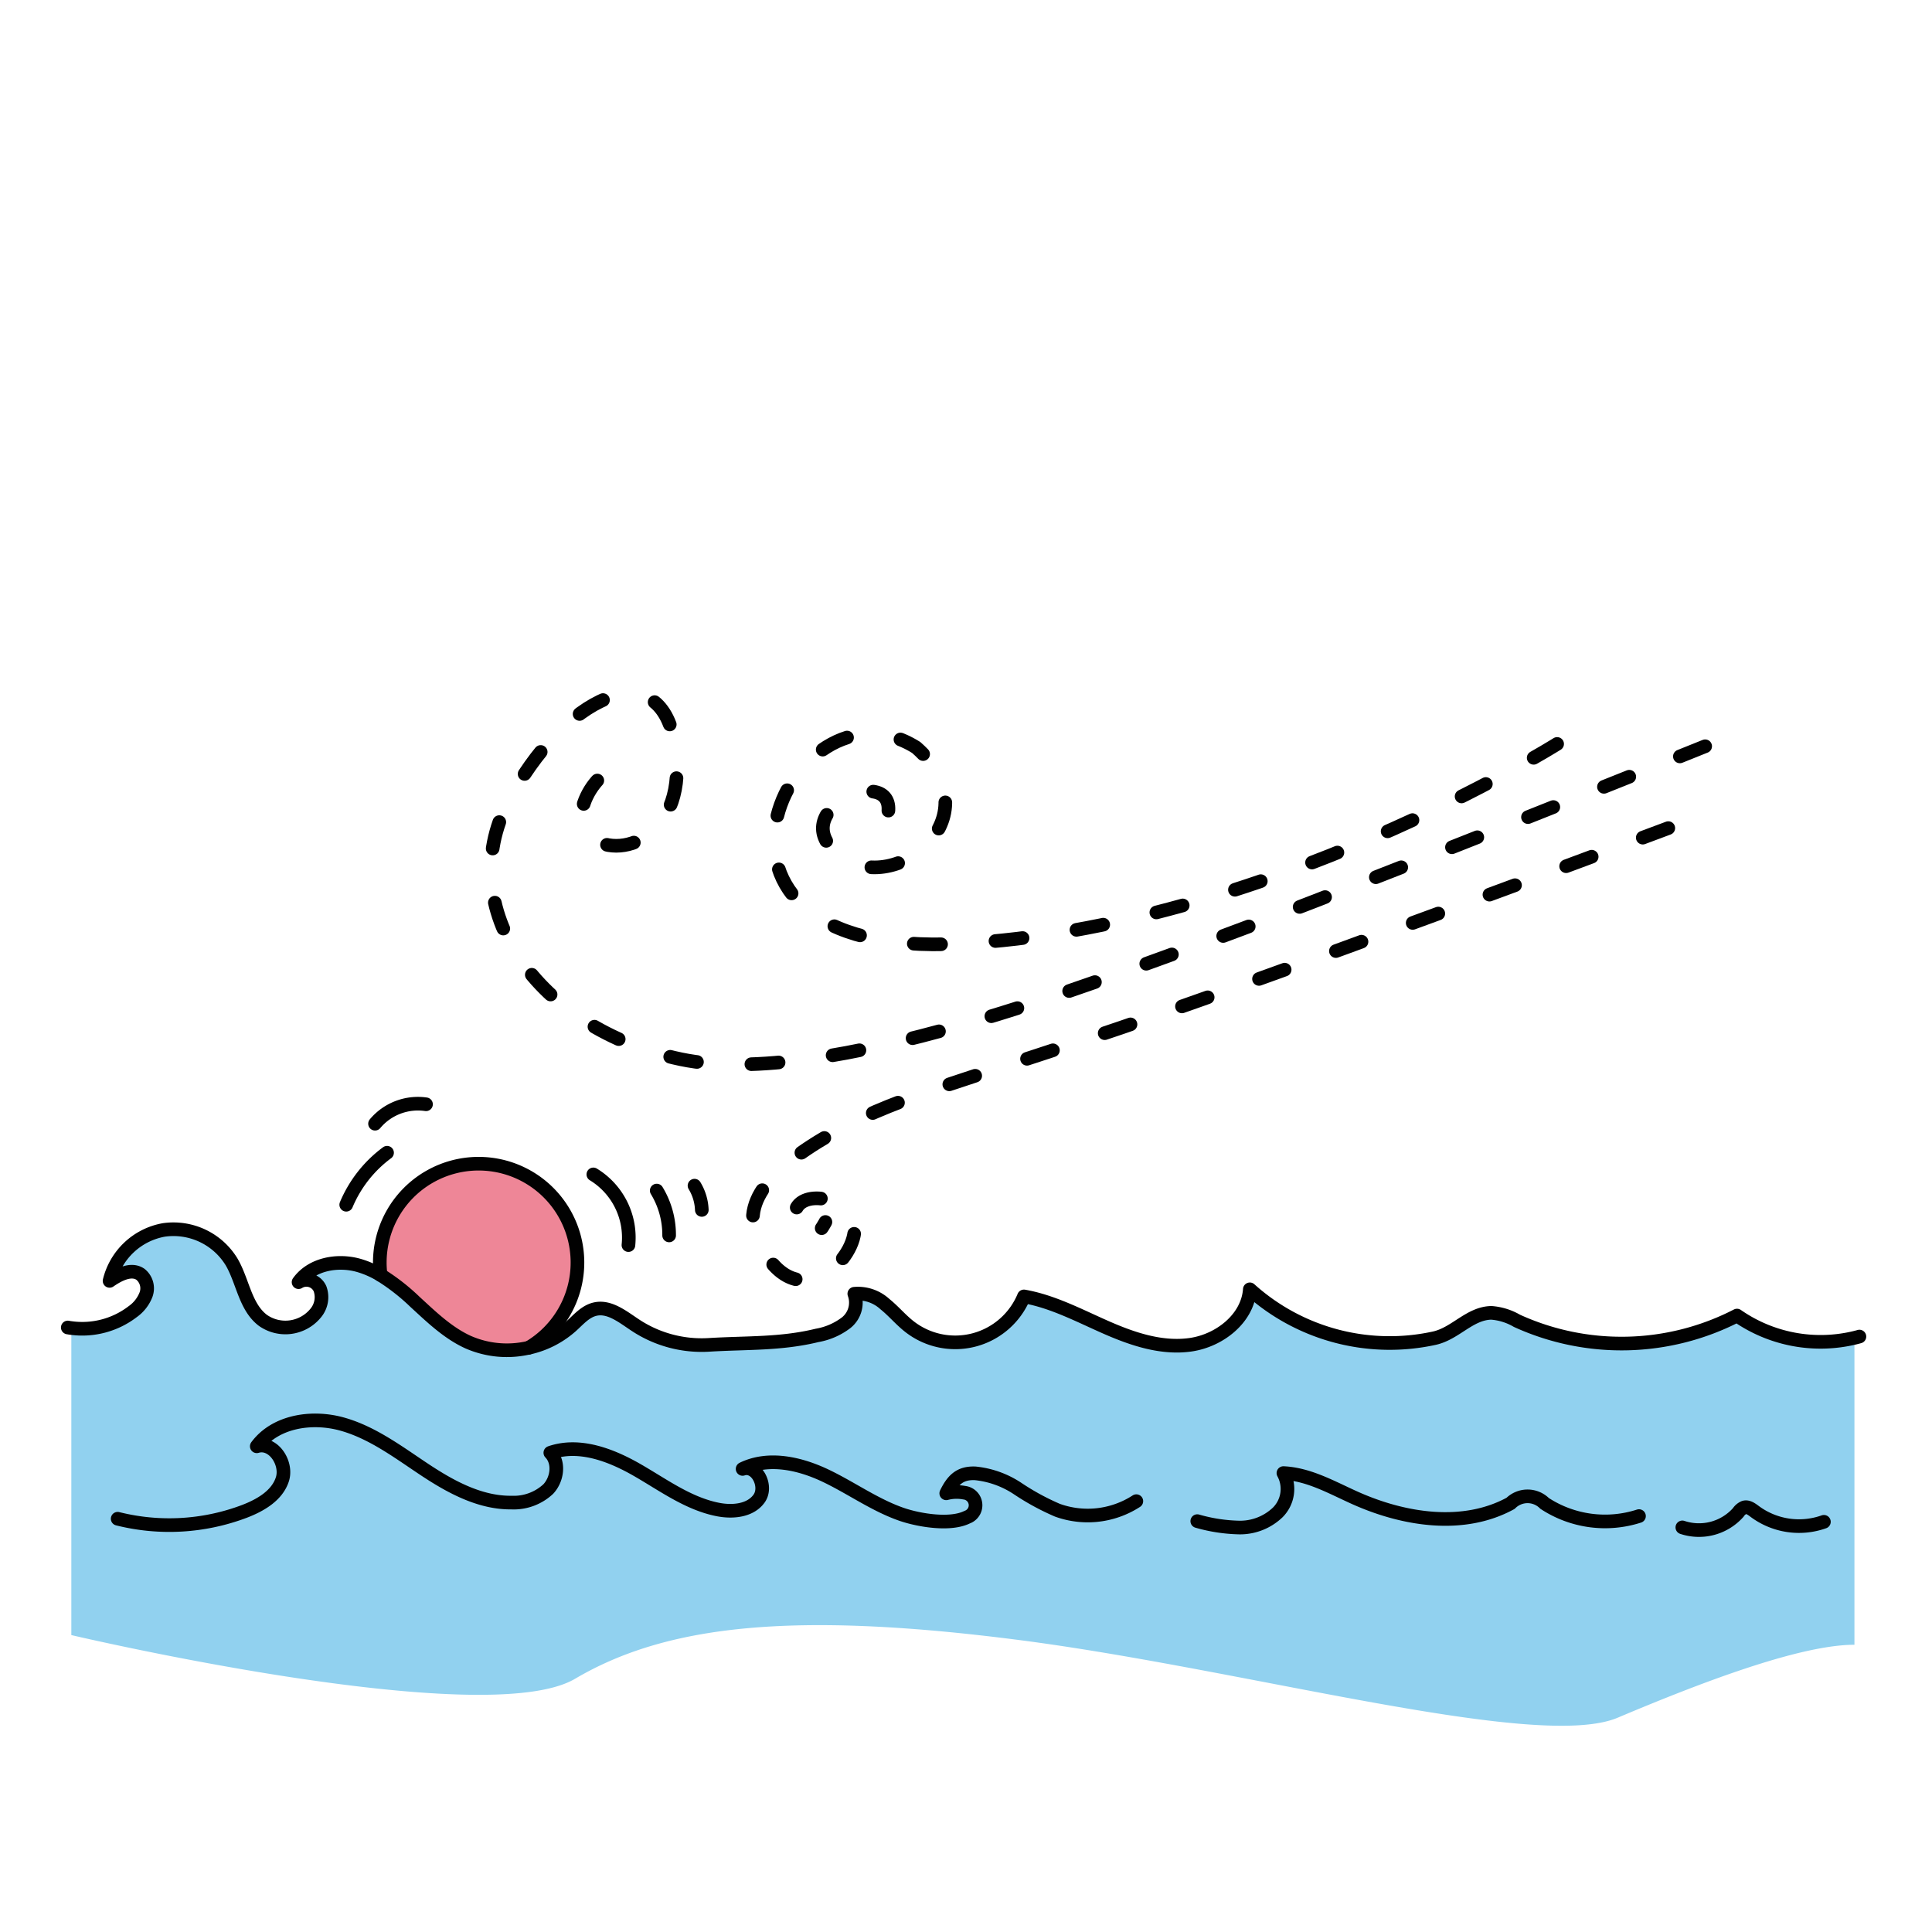 <svg id="Layer_1" data-name="Layer 1" xmlns="http://www.w3.org/2000/svg" width="100mm" height="100mm" viewBox="0 0 283.465 283.465">
  <g>
    <g>
      <path d="M84.715,185.241a14.486,14.486,0,0,1-7.16,12.51h-.02a14.151,14.151,0,0,1-8.85-.83c-2.99-1.36-5.39-3.7-7.81-5.92a30.572,30.572,0,0,0-5.03-3.93,13.832,13.832,0,0,1-.12-1.83,14.5,14.5,0,0,1,28.99,0Z" fill="#ee8697"/>
      <path d="M272.085,196.291v45.03c-8.12,0-22.91,5.71-34.73,10.7s-54.69-7.13-87.95-11.41-51.73-2.14-65.03,5.7-73.91-6.41-73.91-6.41v-45.05a12.164,12.164,0,0,0,9-2.4,5.48,5.48,0,0,0,1.97-2.53,2.653,2.653,0,0,0-.81-2.94c-1.35-.95-3.19.01-4.55.95a9.992,9.992,0,0,1,8-7.48,9.99,9.99,0,0,1,9.9,4.69c1.66,2.83,1.98,6.58,4.58,8.57a5.737,5.737,0,0,0,7.76-1.05,3.633,3.633,0,0,0,.64-3.57,2.178,2.178,0,0,0-3.15-.97c1.91-2.67,5.75-3.36,8.9-2.44a13.358,13.358,0,0,1,3.14,1.39,30.572,30.572,0,0,1,5.03,3.93c2.42,2.22,4.82,4.56,7.81,5.92a14.151,14.151,0,0,0,8.85.83h.02a13.892,13.892,0,0,0,6.29-3.21c1.05-.95,2.03-2.11,3.41-2.45,2.15-.53,4.14,1.14,6,2.36a17.634,17.634,0,0,0,10.75,2.87c5.5-.34,10.52-.08,15.88-1.39a9.784,9.784,0,0,0,4.28-1.87,3.779,3.779,0,0,0,1.18-4.24,5.851,5.851,0,0,1,4.49,1.52c1.27,1.02,2.32,2.3,3.6,3.3a10.913,10.913,0,0,0,16.8-4.43c4.22.74,8.08,2.8,12.01,4.53s8.19,3.17,12.44,2.56,8.39-3.85,8.69-8.13a30.664,30.664,0,0,0,27.11,7.16c3.1-.71,5.14-3.64,8.32-3.71a8.74,8.74,0,0,1,3.76,1.17,36.973,36.973,0,0,0,32.29-.77A21.445,21.445,0,0,0,272.085,196.291Z" fill="#91d1ef"/>
    </g>
    <g>
      <path d="M228.465,109.151s-42.77,26.91-87.64,29.31-24.92-40.44-6.4-28.79c11.74,10.33-3.57,22.37-11.54,15.65s8.86-13.51,7.38-5.75" fill="none" stroke="#010101" stroke-linecap="round" stroke-linejoin="round" stroke-width="2" stroke-dasharray="4 8"/>
      <path d="M250.185,109.491c-.51.22-59.83,24.07-74.07,29.05s-54.88,21.32-76.18,16.88-33.4-22.36-25.41-37.71,22.25-22.3,24.49-8.54-8.53,17.37-12.62,13.42,4.72-13.81,4.73-7.38" fill="none" stroke="#010101" stroke-linecap="round" stroke-linejoin="round" stroke-width="2" stroke-dasharray="4 8"/>
      <path d="M244.775,121.5s-61.7,23.16-85.01,30.87-30.84,9.61-39.84,15.21-12.47,11.09-6.52,17.91,13.88-2.97,11.58-6.89-9.81-3.81-8.14,1.05,4.26-.36,4.26-.36" fill="none" stroke="#010101" stroke-linecap="round" stroke-linejoin="round" stroke-width="2" stroke-dasharray="4 8"/>
      <path d="M77.555,197.751a14.5,14.5,0,1,0-21.83-12.51,13.832,13.832,0,0,0,.12,1.83" fill="none" stroke="#010101" stroke-linecap="round" stroke-linejoin="round" stroke-width="2"/>
      <path d="M50.8,176.761a18.307,18.307,0,0,1,5.99-7.63" fill="none" stroke="#010101" stroke-linecap="round" stroke-linejoin="round" stroke-width="2"/>
      <path d="M55.025,164.871a8.223,8.223,0,0,1,7.48-2.85" fill="none" stroke="#010101" stroke-linecap="round" stroke-linejoin="round" stroke-width="2"/>
      <path d="M87.055,172.311a10.849,10.849,0,0,1,5.15,10.37" fill="none" stroke="#010101" stroke-linecap="round" stroke-linejoin="round" stroke-width="2"/>
      <path d="M96.355,174.681a12.53,12.53,0,0,1,1.82,6.58" fill="none" stroke="#010101" stroke-linecap="round" stroke-linejoin="round" stroke-width="2"/>
      <path d="M101.9,173.961a7.362,7.362,0,0,1,1.07,3.56" fill="none" stroke="#010101" stroke-linecap="round" stroke-linejoin="round" stroke-width="2"/>
      <path d="M9.945,194.771c.17.03.34.06.52.08a12.164,12.164,0,0,0,9-2.4,5.48,5.48,0,0,0,1.97-2.53,2.653,2.653,0,0,0-.81-2.94c-1.35-.95-3.19.01-4.55.95a9.992,9.992,0,0,1,8-7.48,9.99,9.99,0,0,1,9.9,4.69c1.66,2.83,1.98,6.58,4.58,8.57a5.737,5.737,0,0,0,7.76-1.05,3.633,3.633,0,0,0,.64-3.57,2.178,2.178,0,0,0-3.15-.97c1.91-2.67,5.75-3.36,8.9-2.44a13.358,13.358,0,0,1,3.14,1.39,30.572,30.572,0,0,1,5.03,3.93c2.42,2.22,4.82,4.56,7.81,5.92a14.151,14.151,0,0,0,8.85.83h.02a13.892,13.892,0,0,0,6.29-3.21c1.05-.95,2.03-2.11,3.41-2.45,2.15-.53,4.14,1.14,6,2.36a17.634,17.634,0,0,0,10.75,2.87c5.5-.34,10.52-.08,15.88-1.39a9.784,9.784,0,0,0,4.28-1.87,3.779,3.779,0,0,0,1.18-4.24,5.851,5.851,0,0,1,4.49,1.52c1.27,1.02,2.32,2.3,3.6,3.3a10.913,10.913,0,0,0,16.8-4.43c4.22.74,8.08,2.8,12.01,4.53s8.19,3.17,12.44,2.56,8.39-3.85,8.69-8.13a30.664,30.664,0,0,0,27.11,7.16c3.1-.71,5.14-3.64,8.32-3.71a8.74,8.74,0,0,1,3.76,1.17,36.973,36.973,0,0,0,32.29-.77,21.445,21.445,0,0,0,17.23,3.27c.24-.06.49-.12.73-.19" fill="none" stroke="#010101" stroke-linecap="round" stroke-linejoin="round" stroke-width="2"/>
      <path d="M17.265,222.831a31.169,31.169,0,0,0,18.57-1.07c2.36-.9,4.81-2.31,5.59-4.7s-1.34-5.6-3.75-4.86c2.74-3.71,8.15-4.5,12.59-3.24s8.21,4.13,12.06,6.68,8.14,4.88,12.76,4.82a7.416,7.416,0,0,0,5.36-1.99c1.34-1.43,1.66-3.91.3-5.32,4.21-1.45,8.83.29,12.69,2.5s7.55,4.98,11.92,5.83c2.15.42,4.74.18,6.02-1.61s-.34-5.05-2.42-4.35c3.79-1.84,8.37-.82,12.17.99s7.27,4.35,11.26,5.71c2.5.84,7.03,1.61,9.51.38a1.852,1.852,0,0,0-.42-3.59,6.045,6.045,0,0,0-2.64.09c.97-1.99,2.04-3.03,4.26-2.93a13.711,13.711,0,0,1,6.21,2.23,35.937,35.937,0,0,0,5.84,3.18,13.114,13.114,0,0,0,11.58-1.33" fill="none" stroke="#010101" stroke-linecap="round" stroke-linejoin="round" stroke-width="2"/>
      <path d="M175.665,223.181a24.019,24.019,0,0,0,6.17.94,7.991,7.991,0,0,0,5.66-2.24,4.872,4.872,0,0,0,.81-5.75c3.75.17,7.14,2.14,10.56,3.67,7.19,3.21,15.86,4.55,22.77.77a3.532,3.532,0,0,1,4.99.01,16.2,16.2,0,0,0,13.85,1.86" fill="none" stroke="#010101" stroke-linecap="round" stroke-linejoin="round" stroke-width="2"/>
      <path d="M246.835,224.1a7.71,7.71,0,0,0,8.21-2.2,1.932,1.932,0,0,1,.88-.73c.55-.15,1.08.26,1.54.6a10.894,10.894,0,0,0,10.14,1.51" fill="none" stroke="#010101" stroke-linecap="round" stroke-linejoin="round" stroke-width="2"/>
    </g>
  </g>
</svg>
